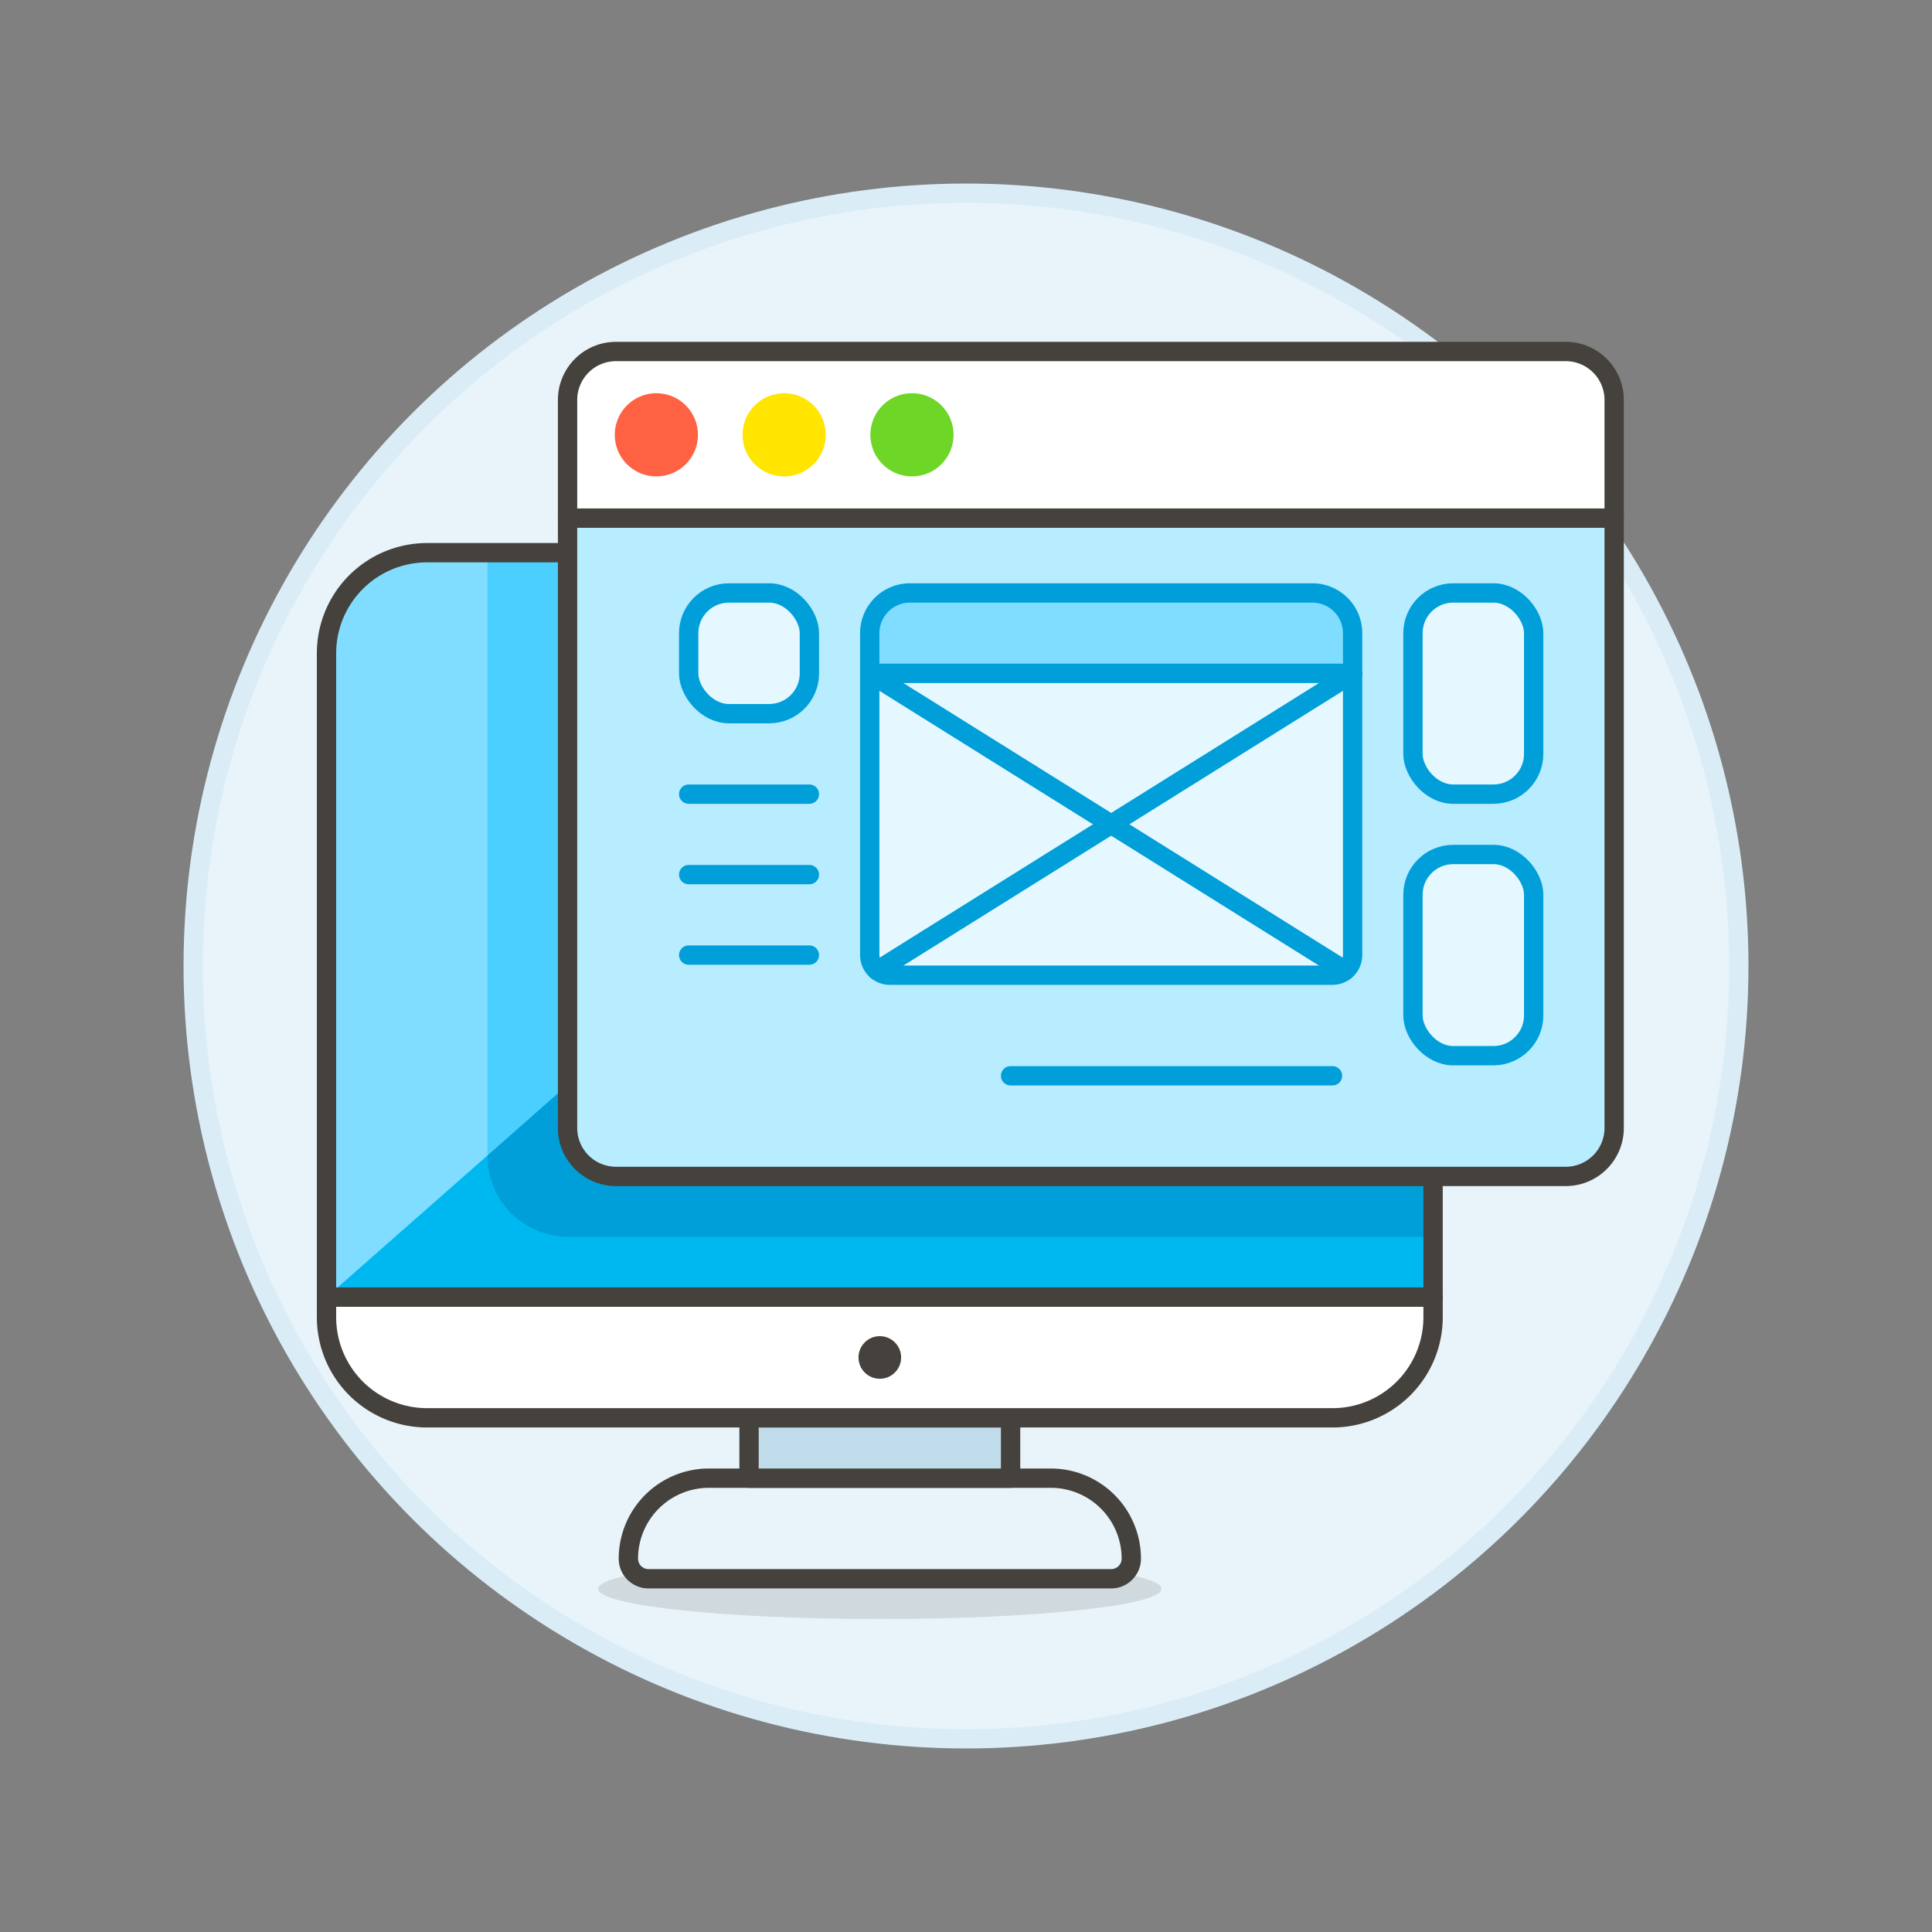 <svg xmlns="http://www.w3.org/2000/svg" viewBox="0 0 100 100"><rect x="0" y="0" width="100" height="100" fill="#808080" stroke="none"/><g class="nc-icon-wrapper"><defs/><circle class="a" cx="50" cy="50" r="40" fill="#e8f4fa" stroke="#daedf7" stroke-miterlimit="10"/><ellipse class="b" cx="45.539" cy="82.238" rx="14.579" ry="1.562" fill="#45413c" opacity="0.15"/><path class="c" d="M58.556 80.676a4.166 4.166 0 0 0-4.165-4.166h-17.7a4.166 4.166 0 0 0-4.166 4.166 1.041 1.041 0 0 0 1.042 1.041h23.948a1.041 1.041 0 0 0 1.041-1.041z" fill="#e8f4fa" stroke="#45413c" stroke-linecap="round" stroke-linejoin="round"/><path class="d" d="M38.77 73.386h13.538v3.124H38.77z" stroke="#45413c" stroke-linecap="round" stroke-linejoin="round" fill="#c0dceb"/><path class="e" d="M74.176 67.138H16.9v1.041a5.207 5.207 0 0 0 5.207 5.207H68.97a5.206 5.206 0 0 0 5.206-5.207z" stroke="#45413c" stroke-linecap="round" stroke-linejoin="round" fill="#fff"/><path class="f" d="M74.176 33.815a5.206 5.206 0 0 0-5.206-5.207H22.109a5.207 5.207 0 0 0-5.209 5.207v33.323h57.276z" style="" fill="#00b8f0"/><path class="g" d="M60.639 28.608h-38.53a5.207 5.207 0 0 0-5.209 5.207v33.323z" style="" fill="#4acfff"/><path class="h" d="M68.97 28.608a5.208 5.208 0 0 1 5.206 5.207v30.2H29.4a4.164 4.164 0 0 1-4.165-4.165v-.05l35.404-31.192z" style="" fill="#009fd9"/><path class="g" d="M60.639 28.608L25.233 59.796V28.608h35.406z" style="" fill="#4acfff"/><path class="i" d="M25.233 28.608V59.8L16.9 67.138V33.815a5.209 5.209 0 0 1 5.207-5.207z" style="" fill="#80ddff"/><path class="j" d="M74.176 33.815a5.206 5.206 0 0 0-5.206-5.207H22.109a5.207 5.207 0 0 0-5.209 5.207v33.323h57.276z" stroke="#45413c" stroke-linecap="round" stroke-linejoin="round" fill="none"/><circle class="k" cx="45.539" cy="70.262" r="1.103" style="" fill="#45413c"/><path class="l" d="M83.549 58.391a2.507 2.507 0 0 1-2.5 2.5H31.877a2.507 2.507 0 0 1-2.5-2.5V26.817h54.172z" stroke="#45413c" stroke-linecap="round" stroke-linejoin="round" fill="#b8ecff"/><path class="e" d="M83.549 26.817H29.377v-6.123a2.507 2.507 0 0 1 2.5-2.5h49.172a2.507 2.507 0 0 1 2.5 2.5z" stroke="#45413c" stroke-linecap="round" stroke-linejoin="round" fill="#fff"/><circle class="m" cx="33.973" cy="22.506" r="1.654" stroke-linecap="round" stroke-linejoin="round" fill="#ff6242" stroke="#ff6242"/><circle class="n" cx="40.588" cy="22.506" r="1.654" stroke-linecap="round" stroke-linejoin="round" fill="#ffe500" stroke="#ffe500"/><circle class="o" cx="47.203" cy="22.506" r="1.654" stroke-linecap="round" stroke-linejoin="round" fill="#6dd627" stroke="#6dd627"/><rect class="p" x="35.646" y="30.691" width="6.248" height="6.248" rx="2.083" stroke-linecap="round" stroke-linejoin="round" fill="#e5f8ff" stroke="#009fd9"/><path class="q" d="M70.011 34.856H45.018v-2.083a2.083 2.083 0 0 1 2.082-2.082h20.828a2.083 2.083 0 0 1 2.083 2.082z" stroke-linecap="round" stroke-linejoin="round" fill="#80ddff" stroke="#009fd9"/><path class="p" d="M70.011 49.435a1.041 1.041 0 0 1-1.041 1.041H46.06a1.042 1.042 0 0 1-1.042-1.041V34.856h24.993z" stroke-linecap="round" stroke-linejoin="round" fill="#e5f8ff" stroke="#009fd9"/><path class="r" d="M45.018 34.856l24.608 15.38" stroke-linecap="round" stroke-linejoin="round" fill="none" stroke="#009fd9"/><path class="r" d="M45.398 50.239l24.613-15.383" stroke-linecap="round" stroke-linejoin="round" fill="none" stroke="#009fd9"/><path class="r" d="M35.646 41.104h6.248" stroke-linecap="round" stroke-linejoin="round" fill="none" stroke="#009fd9"/><path class="r" d="M35.646 45.27h6.248" stroke-linecap="round" stroke-linejoin="round" fill="none" stroke="#009fd9"/><path class="r" d="M35.646 49.435h6.248" stroke-linecap="round" stroke-linejoin="round" fill="none" stroke="#009fd9"/><rect class="p" x="73.135" y="30.691" width="6.248" height="10.414" rx="2.083" stroke-linecap="round" stroke-linejoin="round" fill="#e5f8ff" stroke="#009fd9"/><rect class="p" x="73.135" y="44.228" width="6.248" height="10.414" rx="2.083" stroke-linecap="round" stroke-linejoin="round" fill="#e5f8ff" stroke="#009fd9"/><path class="r" d="M52.308 55.683H68.97" stroke-linecap="round" stroke-linejoin="round" fill="none" stroke="#009fd9"/></g></svg>